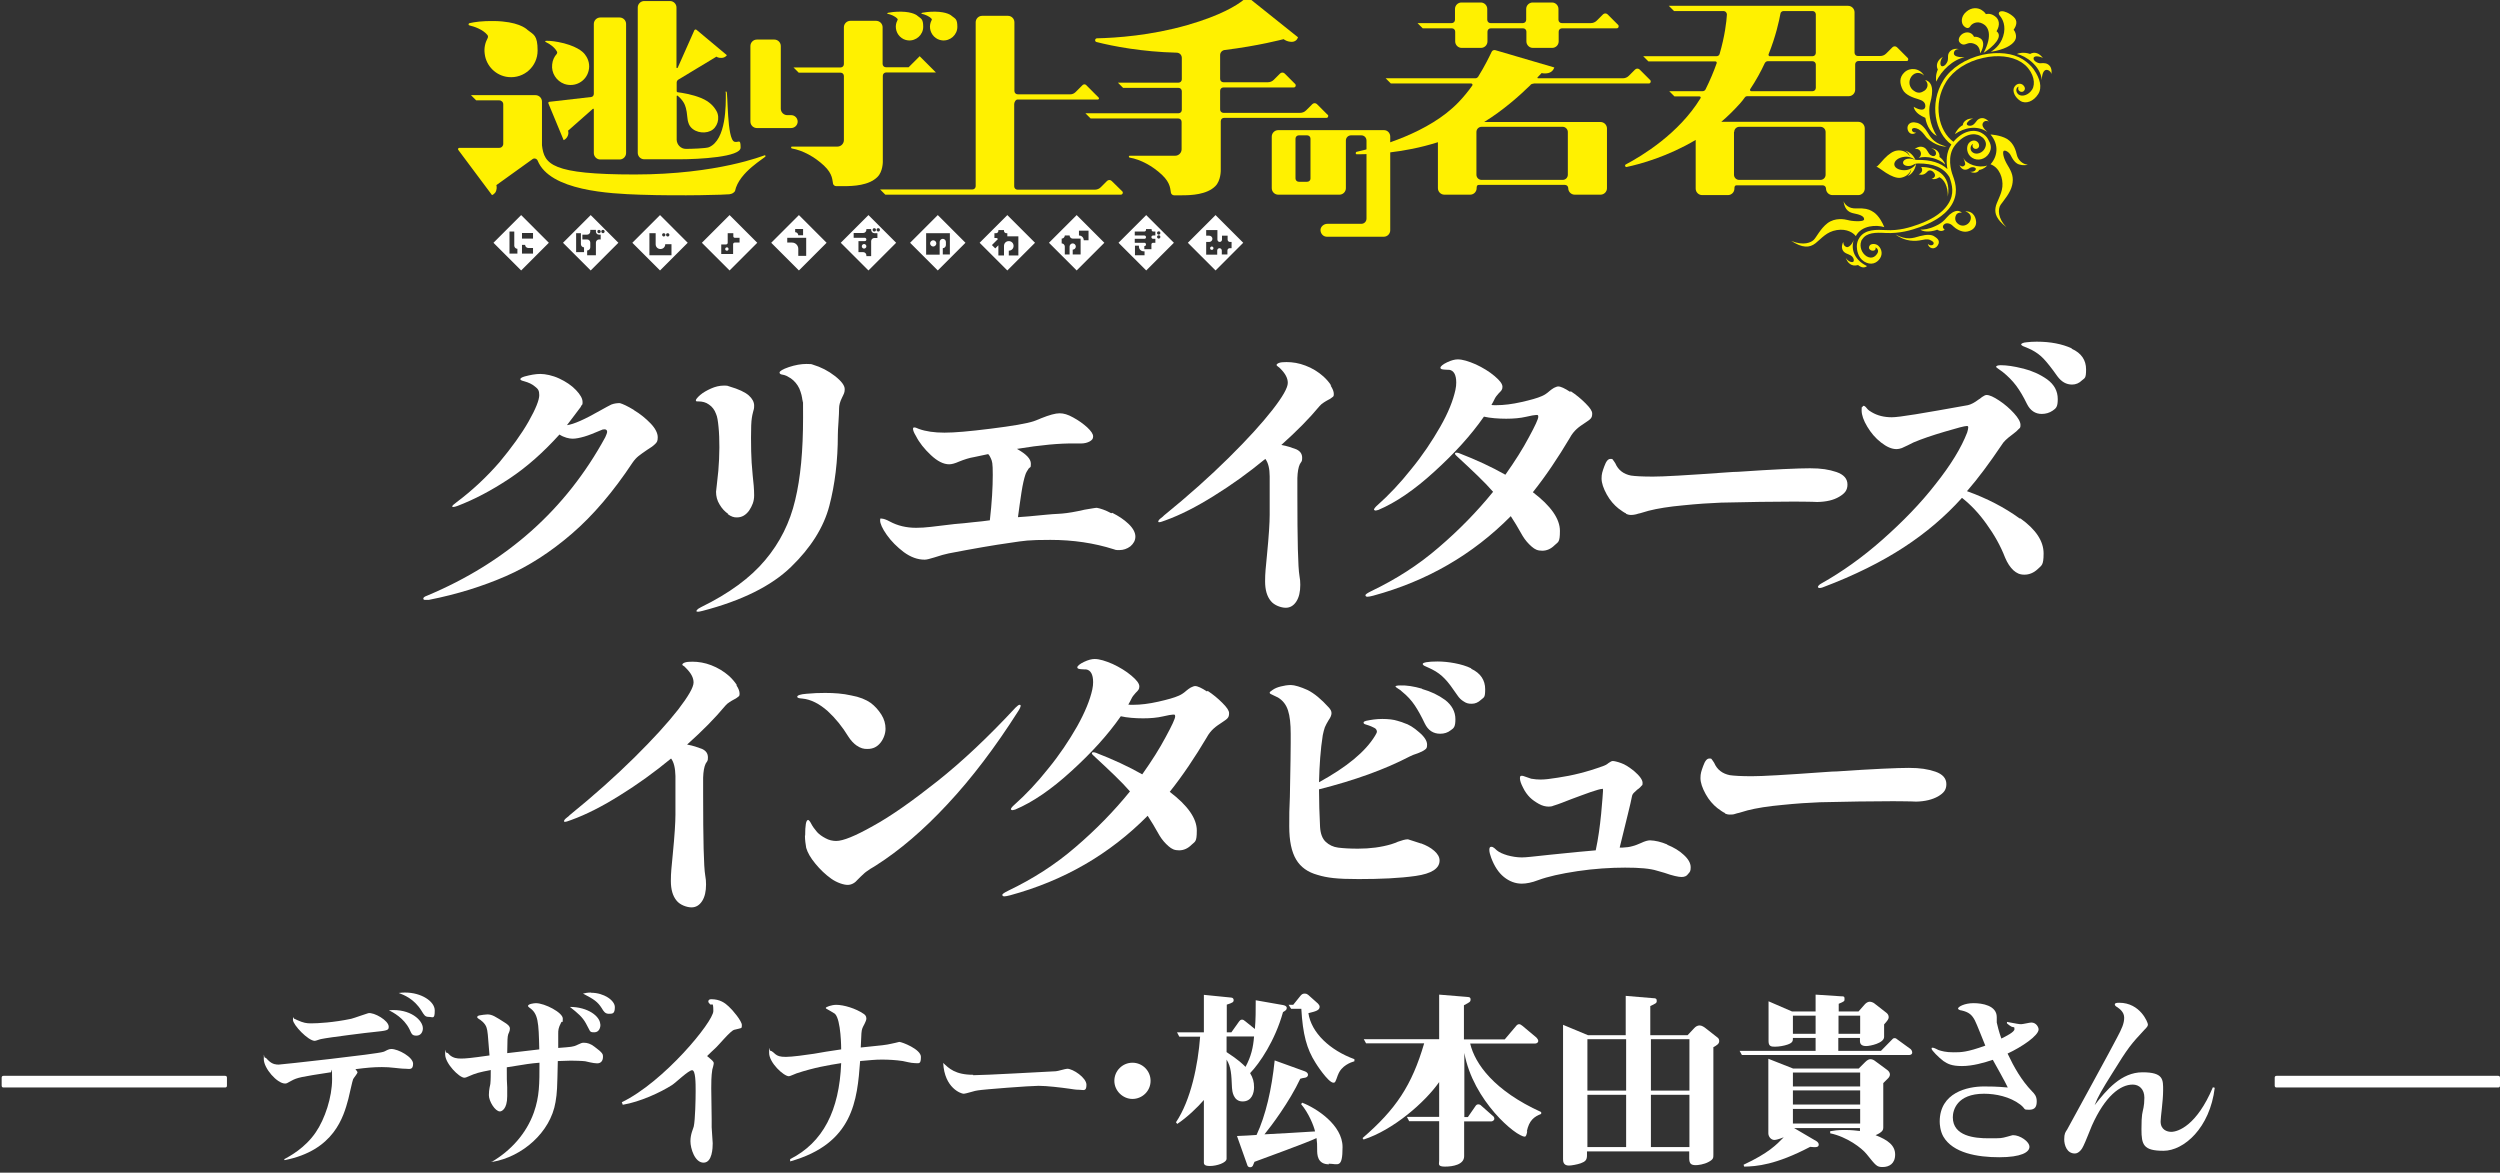 <?xml version="1.0" encoding="UTF-8"?>
<svg id="_レイヤー_1" data-name="レイヤー_1" xmlns="http://www.w3.org/2000/svg" version="1.1" viewBox="0 0 1200.7 563.2">
  <rect x="0" y="0" width="1200.7" height="563.2" fill="#333333" stroke="none"/>
  <!-- Generator: Adobe Illustrator 29.2.1, SVG Export Plug-In . SVG Version: 2.1.0 Build 116)  -->
  <defs>
    <style>
      .st0 {
        fill: #fff;
      }

      .st1 {
        fill: #fff100;
      }
    </style>
  </defs>
  <g id="_レイヤー_11" data-name="_レイヤー_1">
    <g>
      <path class="st0" d="M416.1,118.3c0,.6-.5,1.1-1.1,1.1s-1.1-.5-1.1-1.1.5-1.1,1.1-1.1,1.1.5,1.1,1.1ZM417.1,103.3l13.3,13.3-13.3,13.3-13.3-13.3,13.3-13.3ZM421,110.4c0,.4.3.8.8.8s.8-.3.8-.8-.3-.8-.8-.8-.8.3-.8.8ZM419.1,110.4c0,.4.3.8.8.8s.8-.3.8-.8-.3-.8-.8-.8-.8.3-.8.8ZM418.4,110.4v-.4h-2.3v.4c0,.8-.7,1.5-1.5,1.5h-4.6v2.3h5.3c.4,0,.8.3.8.8s-.3.8-.8.8h-3v5.3h2.3c.8,0,1.5.7,1.5,1.5v.4h2.3v-7.2c0-.8.7-1.5,1.5-1.5h1.5v-2.3h-1.5c-.8,0-1.5-.8-1.5-1.6h0ZM448.2,118.4c.8,0,1.5-.7,1.5-1.5s-.7-1.5-1.5-1.5-1.5.7-1.5,1.5.7,1.5,1.5,1.5ZM450.4,103.3l13.3,13.3-13.3,13.3-13.3-13.3,13.3-13.3ZM456.2,112h-11.4v10.3h6.5v-6.1c0-.8.7-1.5,1.5-1.5s1.5.7,1.5,1.5v1.5c0,.8-.7,1.5-1.5,1.5v3h3.4v-10.2h0ZM349.1,118.8c-.4,0-.8.3-.8.8s.3.8.8.8.8-.3.8-.8-.3-.8-.8-.8ZM383.7,103.3l13.3,13.3-13.3,13.3-13.3-13.3,13.3-13.3ZM387.2,114.2h-9.1v2.3h2.3c1.7,0,3,1.4,3,3v3.4h3.8v-8.7h0ZM385.7,110h-3.8v1.5c.8,0,1.5.7,1.5,1.5h2.3v-3ZM317,103.3l13.3,13.3-13.3,13.3-13.3-13.3,13.3-13.3ZM319.9,112.8c0,.4.3.8.8.8s.8-.4.8-.8-.3-.8-.8-.8-.8.3-.8.8ZM318,112.8c0,.4.4.8.8.8s.8-.4.8-.8-.3-.8-.8-.8-.8.3-.8.8ZM317.2,119.6c-1.3,0-2.3-1-2.3-2.3v-5.3h-3v10.6h10.6v-5.3h-3c0,1.3-1,2.3-2.3,2.3h0ZM483.8,103.3l13.3,13.3-13.3,13.3-13.3-13.3,13.3-13.3ZM489.1,113.5h-5.3v-1.5h-.5c-.6,0-1.1-.5-1.1-1.1v-.4h-2.7v.4c0,.6-.5,1.1-1.1,1.1h-.8v2.3h.8c.4,0,.7.2.9.5l-2.9,2.9,1.6,1.6,1.5-1.5v4.9h2.7v-4.6c0-1.3,1-2.3,2.3-2.3s2.3,1,2.3,2.3-1,2.3-2.3,2.3v2.3h4.6v-9.2h0ZM283.7,103.3l13.3,13.3-13.3,13.3-13.3-13.3,13.3-13.3ZM280.5,118.8c-.8,0-1.5-.7-1.5-1.5v-5.3h-2.3v9.1h3.8s0-2.3,0-2.3ZM288.8,111.2c0,.4.4.8.8.8s.8-.4.8-.8-.3-.8-.8-.8-.8.3-.8.8ZM286.9,111.2c0,.4.3.8.8.8s.8-.4.8-.8-.3-.8-.8-.8-.8.3-.8.8ZM286.2,111.2v-.8h-2.7v.8c0,.8-.7,1.5-1.5,1.5h-2.3v2.3h2.3c.8,0,1.5.7,1.5,1.5v2.3c0,.8-.7,1.5-1.5,1.5v2.3h4.2v-6.1c0-.8.7-1.5,1.5-1.5h.8v-2.3h-.8c-.9,0-1.5-.7-1.5-1.5ZM350.4,103.3l13.3,13.3-13.3,13.3-13.3-13.3,13.3-13.3ZM352.2,113.5v-1.5h-2.7v4.6c0,.4-.3.8-.8.8h-2.3v4.6h5.7v-4.7c0-.4.3-.8.8-.8h2.3v-2.3h-2.3c-.4,0-.7-.3-.7-.7h0ZM597.1,116.6l-13.3,13.3-13.3-13.3,13.3-13.3s13.3,13.3,13.3,13.3ZM591.5,119.2v-3h-.8c-.6,0-1.1-.5-1.1-1.1v-1.9h-2.7v1.9c0,.6-.5,1.1-1.1,1.1s-1.1-.5-1.1-1.1v-4.6h-5.4v2.7h1.5c.8,0,1.5.7,1.5,1.5s-.7,1.5-1.5,1.5h-1.5v6.1h5.3v-2c0-.6.5-1.1,1.1-1.1s1.1.5,1.1,1.1v1.9h2.7v-1.9c0-.6.5-1.1,1.1-1.1h.9ZM517.1,103.3l13.3,13.3-13.3,13.3-13.3-13.3,13.3-13.3ZM519,114.6h-3.8c-.8,0-1.5-.7-1.5-1.5h-2.3c0,.8-.7,1.5-1.5,1.5v2.3c.8,0,1.5.7,1.5,1.5v3.8h2.3v-3.8c0-.8.7-1.5,1.5-1.5s1.5.7,1.5,1.5-.7,1.5-1.5,1.5v2.3h3.8v-7.6h0ZM518.2,113.1c1.3,0,2.3,1,2.3,2.3h2.3v-4.6h-4.6v2.3h0ZM550.5,103.3l13.3,13.3-13.3,13.3-13.3-13.3,13.3-13.3ZM549.6,120.7h-.3c-1.3,0-2.3-1-2.3-2.3v-.4h-1.9v4.6h4.6v-1.9h0ZM555.7,111.9c0,.4.4.8.8.8s.8-.3.8-.8-.3-.8-.8-.8-.8.4-.8.8ZM555.7,113.8c0,.4.4.8.8.8s.8-.3.8-.8-.3-.8-.8-.8-.8.4-.8.8ZM553.1,110.4v-.4h-2.7v.4c0,.4-.3.8-.8.8h-4.6v1.9h4.6c.4,0,.8.3.8.8s-.3.8-.8.8h-4.6v1.9h4.6c.4,0,.8.3.8.8s-.3.8-.8.8v1.5h3.4v-2.3c0-.4.3-.8.8-.8h1.1v-1.9h-1.1c-.4,0-.8-.3-.8-.8s.3-.8.8-.8h1.1v-1.9h-1.1c-.4,0-.7-.4-.7-.8ZM582,118.4c-.4,0-.8.3-.8.8s.3.8.8.8.8-.3.8-.8-.4-.8-.8-.8ZM250.3,103.3l13.3,13.3-13.3,13.3-13.3-13.3,13.3-13.3ZM248.5,119.5c-.8,0-1.5-.7-1.5-1.5v-6.8h-2.3v10.6h3.8s0-2.3,0-2.3ZM250.7,114.6h5.3v-2.7h-5.3v2.7ZM250.7,121.8h5.3v-2.7h-2.3c-.8,0-1.5-.7-1.5-1.5h-1.5v4.2h0Z"/>
      <path class="st1" d="M309.4,76.5h16.9c9.6,0,29.4-1.1,29.4-5.6s-.9-2.3-2.9-2.8c-3.8-1-3.1-24.1-3.9-24.1s-.3,0-.3.9c0,5.3.3,22.2-8.1,25.8-1.5.6-8.8.8-10.6.8h-.5c-2.4,0-4.3-2-4.4-4.3v-21c0-.3.3-.4.5-.2,1,.8,2.2,2.1,3,3.5.6,1.1,1.3,3,1.6,6.7.1,1.1.2,2,.8,3.5,1.7,3.7,6.9,4.8,10.3,3.2,3.4-1.5,4.8-6.3,2.9-9.6-1.3-2.3-3.3-4.5-7.3-6.2-4.4-1.8-9.1-2.5-11.3-2.8-.3,0-.5-.3-.5-.6v-4.1c0-.5.3-1,.7-1.3l18.4-11.1s.8.7,2.4.6c1.8,0,2.6-1.3,2.6-1.3l-14.6-12.2c-.3-.3-.8-.1-1,.2l-8,18c-.1.3-.6.2-.6,0V3.6c0-1.7-1.4-3.1-3.1-3.1h-12.4c-1.7,0-3.1,1.4-3.1,3.1v69.8c0,1.7,1.4,3.1,3.1,3.1"/>
      <path class="st1" d="M225.5,12.2c2.4.6,6.3,1.9,8.5,4.5.4.4.5,1.1.2,1.6-1.2,2.2-1.8,4.8-1.4,7.6.7,5.8,5.4,10.5,11.3,11.1,7.7.8,14.1-5.2,14.1-12.7s-1.9-7.6-4.8-9.9c-.9-.9-4.9-4.1-16-4.3-5.9-.1-9.6.5-11.8,1-.7.1-.8,1-.1,1.1"/>
      <path class="st1" d="M267.5,24.8c.2.4.1.8-.1,1.1-1.2,1.3-2,3-2.2,5-.5,4.1,2,8,5.8,9.4,5.1,1.8,10.5-1.2,11.7-6.3.7-2.7,0-5.5-1.6-7.6-.5-.8-2.7-3.6-10.2-5.6-4-1-6.6-1.2-8.2-1.2s-.6.6-.2.8c1.5.7,3.9,2.3,5,4.4"/>
      <path class="st1" d="M263.4,49.7l7.3,17.6s1.3-.4,2-2.1c.6-1.5.1-2.4.1-2.4l11.9-10.5c.2-.2.5,0,.5.2v21c0,1.7,1.4,3.1,3.1,3.1h9.3c1.7,0,3.1-1.4,3.1-3.1V11.5c0-1.7-1.4-3.1-3.1-3.1h-9.3c-1.7,0-3.1,1.4-3.1,3.1v33.6c0,.8-.6,1.5-1.4,1.5l-20,2.3c-.3,0-.6.4-.4.8"/>
      <path class="st1" d="M367.2,74.6c-.3,0-22.4,9.2-62.4,9.2s-43.4-4.9-44.5-14v-21c0-1.7-1.4-3.1-3.1-3.1h-31l2.5,2.5h11.1c1,0,1.9.8,1.9,1.9v19c0,1-.8,1.9-1.9,1.9h-19.2c-.5,0-.8.6-.5,1l16.2,21.7s1.5-.5,2-2.1c.5-1.5.1-2.7.1-2.7l17.4-12.5c.8-.6,2-.2,2.4.7,5.9,14.6,34.8,15.9,49,16.4,20.8.7,42,0,43.1-.2,1.4-.2,2.1-.7,2.7-1.5,1.9-9.3,14.7-16,14.7-16.8-.1-.4-.3-.5-.5-.4"/>
      <path class="st1" d="M426.6,6.7c1.3.3,3.2,1,4.4,2.3.2.2.2.5,0,.8-.6,1.1-.9,2.5-.7,3.9.4,3,2.8,5.4,5.8,5.7,3.9.4,7.3-2.7,7.3-6.5s-1-3.9-2.5-5.1c-.5-.5-2.5-2.1-8.2-2.2-3,0-5,.3-6,.5s-.5.5-.2.6"/>
      <path class="st1" d="M443,6.7c1.2.3,3.2,1,4.4,2.3.2.2.2.5,0,.8-.6,1.1-.9,2.5-.7,3.9.4,3,2.8,5.4,5.8,5.7,3.9.4,7.3-2.7,7.3-6.5s-1-3.9-2.5-5.1c-.5-.5-2.5-2.1-8.2-2.2-3,0-5,.3-6,.5s-.5.5-.2.6"/>
      <path class="st1" d="M383.1,58.4c0-1.7-1.4-3.1-3.1-3.1h-1.9c-1.7,0-3.1-1.4-3.1-3.1v-30.1c0-1.7-1.4-3.1-3.1-3.1h-8.4c-1.7,0-3.1,1.4-3.1,3.1v36.3c0,1.7,1.4,3.1,3.1,3.1h16.4c1.8,0,3.2-1.4,3.2-3.1"/>
      <path class="st1" d="M424,77.5h0v-41.1c0-.9.7-1.6,1.6-1.6h23.9l-7.8-7.8-5.3,5.3h-10.9c-.9,0-1.6-.7-1.6-1.6V13.1c0-1.7-1.4-3.1-3.1-3.1h-12.4c-1.7,0-3.1,1.4-3.1,3.1v17.7c0,.9-.7,1.6-1.6,1.6h-22.6l2.5,2.5h20.1c.9,0,1.6.7,1.6,1.6v30.8c0,1.7-1.4,3.1-3.1,3.1h-21.8c-.6,0-.6.8-.1.9,5.2.9,10.9,4,15.4,8.2s4,7.4,4.4,8.8c.2.6.8,1.1,1.5,1.1h3.7c4.5,0,12-.3,16.1-4.4,2.7-2.6,2.6-7.5,2.6-7.5"/>
      <path class="st1" d="M533.9,86.9c-.6-.6-1.6-.6-2.2,0l-3,3c-.8.8-1.8,1.2-2.9,1.2h-37.1c-.9,0-1.6-.7-1.6-1.6v-39.5c0-.9.7-2.2,1.6-2.2h38.6c.4,0,.7-.5.4-.9l-6.1-6.1c-.4-.4-1.1-.4-1.6,0l-3.4,3.4c-.7.7-1.6,1.1-2.5,1.1h-25.3c-.9,0-1.6-.7-1.6-1.6V10.7c0-1.7-1.4-3.1-3.1-3.1h-12.4c-1.7,0-3.1,1.4-3.1,3.1v78.7c0,.9-.7,1.6-1.6,1.6h-44.3l2.5,2.5h113.1c.8,0,1.3-1,.7-1.6l-5.1-5h0Z"/>
      <path class="st1" d="M637.6,55.1l-5.1-5.1c-.6-.6-1.6-.6-2.2,0l-3,3c-.8.8-1.8,1.2-2.9,1.2h-36.8c-.9,0-1.6-.7-1.6-1.6v-9c0-.9.7-1.6,1.6-1.6h33.8c.8,0,1.2-1,.7-1.6l-5.1-5.1c-.6-.6-1.6-.6-2.2,0l-3,3c-.8.8-1.8,1.2-2.9,1.2h-21.3c-.9,0-1.6-.7-1.6-1.6v-11.4c0-1.3.9-2.3,2.2-2.5,15.9-1.9,28.3-5.2,28.3-5.2,0,0,1.5,1.3,4,1.3,2.4-.1,2.9-2.2,2.9-2.2L601,0c-1.1-.9-2.7-.9-3.8,0-3.1,2.5-10.8,7.4-26.8,12-17.7,5.1-34.5,6.2-43.5,6.4-1.1,0-1.3,1.6-.2,1.8,7.8,2,21.8,4.7,38.4,5.1,1.4,0,2.5,1.1,2.5,2.5v10.3c0,.9-.7,1.6-1.6,1.6h-29.1l2.5,2.5h26.6c.9,0,1.6.7,1.6,1.6v9c0,.9-.7,1.6-1.6,1.6h-44.7l2.5,2.5h42.1c.9,0,1.6.7,1.6,1.6v13.2c0,1.7-1.4,3.1-3.1,3.1h-21.8c-.6,0-.6.8,0,.9,5.2.9,10.9,4,15.4,8.2s4,7.4,4.4,8.8c.2.6.8,1.1,1.5,1.1h3.7c4.5,0,12-.3,16.1-4.4,2.7-2.7,2.6-7.6,2.6-7.6h0v-23.6c0-.9.7-1.6,1.6-1.6h49.3c.6,0,1-1,.5-1.5"/>
      <path class="st1" d="M627.8,87.3h-4c-.9,0-1.6-.7-1.6-1.6v-19.1c0-.9.7-1.6,1.6-1.6h4c.9,0,1.6.7,1.6,1.6v19.2c0,.8-.7,1.5-1.6,1.5M664.7,62.5h-50.8c-1.7,0-3.1,1.4-3.1,3.1v24.8c0,1.7,1.4,3.1,3.1,3.1h29.4c1.7,0,3.1-1.4,3.1-3.1v-22.9c0-1.4,1.1-2.5,2.5-2.5h4.9c1.4,0,2.5,1.1,2.5,2.5v37.5c0,1.4-1.1,2.5-2.5,2.5h-16.3c-1.7,0-3.2,1.3-3.3,2.9,0,1.8,1.3,3.3,3.1,3.3h27.3c1.7,0,3.1-1.4,3.1-3.1v-45c0-1.7-1.3-3.1-3-3.1"/>
      <path class="st1" d="M697.3,13.6c.9,0,1.6.7,1.6,1.6v4.7c0,1.7,1.4,3.1,3.1,3.1h9.3c1.7,0,3.1-1.4,3.1-3.1v-4.7c0-.9.7-1.6,1.6-1.6h15.5c.9,0,1.6.7,1.6,1.6v4.7c0,1.7,1.4,3.1,3.1,3.1h9.3c1.7,0,3.1-1.4,3.1-3.1v-4.7c0-.9.7-1.6,1.6-1.6h26.3c.8,0,1.2-1,.7-1.6l-5.1-5.1c-.6-.6-1.6-.6-2.2,0l-3,3c-.8.8-1.8,1.2-2.9,1.2h-13.9c-.9,0-1.6-.7-1.6-1.6v-5.2c0-1.7-1.4-3.1-3.1-3.1h-9.3c-1.7,0-3.1,1.4-3.1,3.1v5.2c0,.9-.7,1.6-1.6,1.6h-15.5c-.9,0-1.6-.7-1.6-1.6v-5.2c0-1.7-1.4-3.1-3.1-3.1h-9.3c-1.7,0-3.1,1.4-3.1,3.1v5.2c0,.9-.7,1.6-1.6,1.6h-16.4l2.5,2.5h14Z"/>
      <path class="st1" d="M753,63.4v20.5c0,1.4-1.1,2.5-2.5,2.5h-38.9c-1.4,0-2.5-1.1-2.5-2.5v-20.5c0-1.4,1.1-2.5,2.5-2.5h38.9c1.4,0,2.5,1.2,2.5,2.5M736.6,40.1h55.3c.8,0,1.2-1,.7-1.6l-5.1-5.1c-.6-.6-1.6-.6-2.2,0l-3,3c-.8.8-1.8,1.2-2.9,1.2h-40.7c-.3,0-.4-.3-.2-.5,1.2-1.3,1.9-2,1.9-2,0,0,1.6.4,3.2,0,2.4-.6,2.9-2.7,2.9-2.7l-28.3-8.3c-.7-.2-1.5.1-1.8.8-1,2.1-3.2,6.7-6.5,12-.3.4-.8.7-1.3.7h-43.1l2.5,2.5h38.6c.5,0,.8.6.5,1-1.9,2.7-4.2,5.5-6.6,8-14.2,14.8-38.5,21.5-48.9,23.8-.7.2-.6,1.2,0,1.2,7.5,0,22.3-.5,39-5.8v22.1c0,1.7,1.4,3.1,3.1,3.1h12.4c1.7,0,3.1-1.4,3.1-3.1s.7-1.6,1.6-1.6h40.8c.9,0,1.6.7,1.6,1.6,0,1.7,1.4,3.1,3.1,3.1h12.4c1.7,0,3.1-1.4,3.1-3.1v-28.7c0-1.7-1.4-3.1-3.1-3.1h-55.9c9-5.5,17.1-12.7,22.2-17.7.2-.4.8-.7,1.5-.7"/>
      <path class="st1" d="M872.1,25.4c0,.9-.7,1.6-1.6,1.6h-20.5c-.4,0-.7-.4-.6-.9,3.5-8.7,5.1-16.2,5.7-19.5,0-.7.8-1.3,1.5-1.3h13.9c.9,0,1.6.7,1.6,1.6v18.5h0ZM872.1,42.2c0,.9-.7,1.6-1.6,1.6h-29.4c-.5,0-.8-.6-.5-1,2.8-4.2,5.1-8.4,7-12.5.3-.5.8-.9,1.4-.9h21.5c.9,0,1.6.7,1.6,1.6v11.2h0ZM832.9,63.4c0-1.4,1.1-2.5,2.5-2.5h38.9c1.4,0,2.5,1.1,2.5,2.5v20.5c0,1.4-1.1,2.5-2.5,2.5h-39c-1.4,0-2.5-1.1-2.5-2.5v-20.5h0ZM916.2,27.8l-5.1-5.1c-.6-.6-1.6-.6-2.2,0l-3,3c-.8.8-1.8,1.2-2.9,1.2h-10.7c-.9,0-1.6-.7-1.6-1.6V5.9c0-1.7-1.4-3.1-3.1-3.1h-86.1l2.5,2.5h23.8c.9,0,1.6.8,1.6,1.7-.2,3.4-1,10.3-3.5,18.9-.2.7-.8,1.1-1.5,1.1h-35.2l2.5,2.5h32.2c.4,0,.7.4.6.8-1.4,4-3.2,8.3-5.4,12.7-.3.5-.8.8-1.4.8h-16l2.5,2.5h12c.5,0,.8.5.5.9-10.4,17-28,27.6-35.9,31.8-.6.3-.3,1.3.4,1.2,6.7-1.4,19.9-5.1,33.2-13v23.4c0,1.7,1.4,3.1,3.1,3.1h12.4c1.7,0,3.1-1.4,3.1-3.1s.7-1.6,1.6-1.6h40.8c.9,0,1.6.7,1.6,1.6,0,1.7,1.4,3.1,3.1,3.1h12.4c1.7,0,3.1-1.4,3.1-3.1v-29c0-1.7-1.4-3.1-3.1-3.1h-65.8c3.1-2.6,6.1-5.6,9-8.8.8-.9,1.6-1.9,2.3-2.9.3-.4.7-.6,1.2-.6h48.7c1.7,0,3.1-1.4,3.1-3.1v-12.2c0-.9.7-1.6,1.6-1.6h23.3c.5,0,.9-.9.3-1.5"/>
      <path class="st1" d="M970.1,43.9c.7.4,1.6.3,2.1-.4.5-.8.5-1.5-.4-2.5s-3-1.3-4.3.7.3,5.2,2.9,6.8,6.3.2,8.5-3.3c2.1-3.3.7-7.7-1.9-11.5l-.4-.6c-1.2-1.6-2.8-3.1-5.1-4.6-4.7-3-11.9-3.8-19.3-2.2-8.2,1.9-15.1,6.3-18.8,12.2-7.1,11.4-3.9,25.4,3.8,30.9-2.6,3.8-2.5,8.4-1.9,11.8-3.2-3-8-4.5-14.4-4.4-.5,0-1.1,0-1.6-.2-.7-.3-1.7-.5-2.5-.4-1.6,0-2.9,1-2.8,2,0,1,1.5,1.7,3.1,1.5.7,0,1.5-.4,2.1-.7.6-.4,1.4-.5,2.1-.5,7.4,0,12.2,2,15,6.6,1.3,3.7,2.5,8-.6,12.8-3.3,5.3-9.8,8.2-14.4,9.9-3.9,1.4-9.2,3.1-15.6,2.7-4.4-.2-9.8-.5-12.6,3.6-.9,1.3-1.3,2.8-1.3,4.3h0c0,1.6.5,5.3,3.5,7.2,3.2,2,6.1.9,7.7-1.6,1.6-2.6.2-5.3-1.3-6.3-1.5-.9-3.3-.5-3.7.2-.5.7-.6,1.6.4,2.2.9.6,2.8.4,2.4-1.3,1.6,1,1.3,2.2.8,3s-2.2,3-5.1,1.3c-2.4-1.5-3.5-4.7-2.6-7.2,0-.3.3-.7.6-1.1,2.1-3.1,6.2-3.2,11.2-2.9,6.7.3,12.2-1.3,16.3-2.8,4.8-1.8,11.6-4.8,15.2-10.5,3.3-5.3,2.3-10,.7-14.3-.8-2.1-3-9.4,1.1-14.6,4.3-5.4,9.2-6.1,12.1-4.4.5.3.9.6,1.3.9,1.6,1.7,1.8,3.4.8,5.2-1,1.9-3.7,3.1-5.6,1.9s-1.2-3.7,0-4.2c-.5.8-.2,1.8.5,2.2.7.4,1.6.3,2.2-.5.5-.8.2-2.2-.9-2.9-1-.7-2.8-.6-4,1.1-1.1,1.7-.9,5.1,1.8,6.8,2.7,1.7,6.3.7,8-2s.9-4.8-.4-7h0c-.6-1.1-1.6-2.1-3-2.9-3.4-2-8.9-1.4-13.6,4.2-7.1-5.1-10.1-18.1-3.5-28.8,3.5-5.6,10-9.8,17.8-11.5,6.9-1.6,13.6-.8,18,1.9h0c.8.5,1.6,1.1,2.2,1.6,4.2,3.9,5,9,3.3,11.7s-4.8,3.6-6.5,2.4c-1.7-1.3-1.2-3.5,0-3.8-.4.9-.2,1.8.5,2.2"/>
      <path class="st1" d="M890.3,115.3c-1.5,4.8.6,9.7,6.4,12.5-1.9,1.6-4-.3-4.3-.5-3.2.9-5-1-5.9-3.4,1.3,2,3.3,2.3,3.7,1.7.4-.7,0-2.1-1.3-2.9s-2.9-.9-3.8-2.4c-.8-1.4-.4-3.1.2-4.1,0,1.8,1.1,2.4,1.8,2.5.8,0,2.2-.9,3.2-3.4"/>
      <path class="st1" d="M891.3,113.4c2.8-5.3,10-5.5,13.7-4.3-2.3-5.5-4.8-7.1-6.1-7.8-1.4-.8-3.4-1.4-7.3-1.2-3.9.2-5.7-2.1-6.2-3.5.6,4.6,3.1,5.5,5,5.9,2,.4,5,1.1,4.9,2.8,0,1.5-6.3.9-7.8.4-1.5-.4-6.1-1.3-9.8,1.5-3.4,2.6-5.4,6.9-6.6,8-1.2,1.2-4.8,3-10.8.5,5.4,3.5,8.8,3.4,11.7,1.1s5.2-5.5,10.2-6.3,8.1,1.5,9.1,2.9"/>
      <path class="st1" d="M910.4,112.6c4.7,3.6,9.7,3.3,12.5,2.7,2.8-.6,3.6-.4,4.9.4,1.3.8.9,1.4.7,1.7-.2.3-1.4.9-2.6-.3.4,2.3,3.3,3.1,4.8.7s-.7-3.6-1.9-4.4c-1.2-.7-3.2-.9-6.7,0-3.4,1-6.4,2.1-11.7-.8"/>
      <path class="st1" d="M922.3,110.3c2,1.5,6.3.8,8.1,0,1.7,1.1,3,.5,3.6,0-1.5-1.1-.8-2.4.3-2.9,1.1-.4,2.6,0,3.7,1.2,1.1,1.1,4.1,3.2,6.9,2.6s4.1-2.3,4.2-4.2c0-1.9-.9-5.7-5.2-5.5,3.2,1.1,3,3.5,2.1,5s-3.2,2.6-5.2,1.3c-2.5-1.6-1.7-3.9-1.3-4.6s1.3-1.3,2.8-1c-2-1.9-4.3-.5-6,.9-1.7,1.5-2.6,3.6-6.6,5.4-3.4,1.6-5.6,1.8-7.4,1.8"/>
      <path class="st1" d="M935.5,94.4c1.9-10.9-6.4-14.2-12.8-14.2,1.3,2-.4,3.3-1.2,3.5,2.4.8,3.6-.7,4.3-1.4.7-.7,1.9-.7,3,.6s.5,2.5-1.1,3c1.8.5,3.4-.5,3.7-.8,2.3,1,4.2,4.4,4.1,9.3"/>
      <path class="st1" d="M934.2,79c-.4-1.8-2.1-3.2-2.7-3.6.3-2.4-1.7-4-4-4.2,2.4.7,2.5,2.4,2.2,3.1-.4.7-1.2,1-2.5.2-1.2-.8-1.5-2.8-3-3.6-1.5-.8-3.1-.5-4.6.7,2.8-.7,4.1,2.8,1.9,4.2,4-1.1,9.6.3,12.7,3.2"/>
      <path class="st1" d="M943,75.9c1.4,3,7.3,5,11.4,3.6-1.5,1.7-3.4,2.1-3.8,2.1-1,1.9-3.3,1.4-4.4.9,2.2.2,3-1,2.7-1.6s-2-1-3.2,0c-1,.7-3.3,1.4-4.6-1.6,1.5,1.3,2.4.3,2.7-.2.2-.5-.5-2.6-.8-3.1"/>
      <path class="st1" d="M938.9,64.4c4.4-3,10.5-4.5,15.6-1-2.1-1.9-2.8-3.3-2.1-4.4.7-1.1,1.9-1.1,2.8-.6-2.4-2.7-4.8-1.6-5.7-.5s-1.6,2.4-3.3,2.5c-1.7,0-1.9-1-1.2-1.7.6-.7,1.3-1.5,2.7-1.7-2.8-.4-5,1.5-5,3.1-2.1,1.1-3.5,3.5-3.8,4.3"/>
      <path class="st1" d="M956,64.6c4.3,5,3.3,10.7,0,14.3,4.4,1.6,6.1,6.8,5.7,10.8s-2.9,7.3-3.3,10.1c-.4,2.8.4,5.5,5.2,9.3-4-4.1-4.2-8.7-2.7-10.8,1.5-2.1,4.7-5.7,5.5-9.4.8-3.6,0-6-2.1-9.4s-2.6-6.3-2-7c.7-.6,2.7.6,3.4,2.1.8,1.6,1.8,3.2,3,3.9,1.2.8,3.6,1.1,5.2.6-2.7-.2-4.7-2.5-5.2-4.5s-1.3-5.7-4.8-7.9c-3.3-1.9-7.9-2.1-7.9-2.1"/>
      <path class="st1" d="M934.9,70.4c-5.6-1.5-7.3-3.8-8.8-6.3s-3.2-4.5-5.3-5.1c-1.9-.5-3.6-.3-4.4,1.2-.7,1.5,0,3.3,1.2,3.9,1.2.5,2,0,2.7-.4-1.9,0-2.3-1.2-1.9-1.8.4-.6,1.6-.6,3.1.2,1.4.8,2.7,2.5,3.5,3.6.7,1,5.1,4.8,9.9,4.7"/>
      <path class="st1" d="M930.3,65.4c-3.8-5.7-4.1-12.4-3.4-15.3.7-2.8,2.9-10.4-2.3-11.7,2.1,2,1,4.3-.4,5.2-1.5,1-3.1,1.4-5,0-1.9-1.2-3-4.1-1.3-6.7,1.8-2.6,4.6-2.2,6.2-.6-2.1-3.6-6.7-4.1-9.4-1.6s-2.3,5.5-.9,8.3c1.4,2.8,5.4,4,7.4,4.6,2.1.6,3.6,1.5,3.5,3.5-.2,2.1-2.5,2-5.6.2.5,2.7,3.3,4.3,5.6,5.3.6,4,3,7.6,5.6,8.7"/>
      <path class="st1" d="M930,39.2c2.2-5.2,8.1-10.7,13.6-11.7-3.4,0-5.1-.5-5.2-1.8,0-1.4,1.1-2.2,2.6-2.1-3.5-.8-5.3,1.4-5.4,3.2,0,1.8,0,2.6-.8,3.7-.7,1.1-1.7,1.6-2.4,1.2-.7-.5-.7-2.6.7-4.4-2.8,1.6-3.4,4.2-2.4,6.1-1.1,2.4-1,5-.7,5.8"/>
      <path class="st1" d="M951.1,25.5c2-3.3,1.7-6.1,0-7.1-1.3-.8-2.4-.8-3-.7-.8-1.8-2.8-2.7-4.9-1.8-2.1.9-3.1,3.3-2,4.5s2.1,1.2,3.5.6,3.1-.4,4.7.7c1.4,1.2,1.6,2.9,1.6,3.8"/>
      <path class="st1" d="M952.7,25.4c4.9-3.2,9.5-7.9,6.2-10.4,1.8-2.9,1.4-5.8-.9-7.3-2.2-1.6-4.2-.9-4.2-.9,0,0-.6-1.1-2.1-2-1.5-1-4.6-1.6-7.4.9-2.8,2.4-2.4,5.7-1,6.9,1.4,1.3,2.4,1,3,0,.6-1.1,3.1-2.8,6-1.2,2.6,1.3,4.9,5.4.4,14"/>
      <path class="st1" d="M956.1,24.9c6.4-1,10.2-3.1,11.6-5.4,1.4-2.2-.2-4.9-.6-5.2,1.4-2,2.1-4.3,0-6.2-2.1-1.9-4.5-2.8-5.7-2.7-1.3,0-1.8,1-1.1,1.9s3,3.6,2.2,8.4c-.9,4.9-3.9,7.7-6.4,9.2"/>
      <path class="st1" d="M968.8,26c4,.7,11.3,5.7,11.8,12.4.2-3.9,1.4-5.1,2.7-4.8,1.4.3,1.9,1.5,2,2,.2-2.3-.3-3.8-1.7-4.7-1.4-.9-3.1-.5-3.9-.5s-3.3-1.1-3-2.5c.3-1.6,3.9-.5,4.5,0-1.8-2.4-4-3.2-6.2-2-3-1-5.5-.4-6.2,0"/>
      <path class="st1" d="M917.2,75.1c-1.2-2.4-4.1-3.1-6-2.8-1.9.2-4,1.6-6.2,3.9-2,2.1-3.2,3.8-3.9,3.9.8,0,2.2,1.3,4.7,2.9,2.7,1.7,5,2.6,6.9,2.4s4.6-1.6,5.2-4.2c0,1.7-1.4,3.1-1.8,3.4,2.5-1,4-3.9,4.1-5.9-.6,1.1-2.4,2.7-4.7,3-2.9.3-5.5-.8-5.7-2.6-.2-1.8,2-3.5,4.9-3.8,2.3-.3,4.4.8,5.3,1.8-.6-2-2.7-4.4-5.4-4.8.6,0,2.3,1.1,2.6,2.8"/>
    </g>
    <g>
      <path class="st0" d="M304.5,197c3,1.8,5.7,4,8,6.4s3.4,4.7,3.4,6.6-.4,2.4-1.2,3.2c-.9.9-2.1,1.8-3.8,2.8-1.7,1.2-3.1,2.1-4.2,3s-2,1.9-2.9,3.2c-9.2,13.9-18.9,25.3-29.1,34.1s-20.7,15.6-31.7,20.4-23.3,8.7-37,11.4h-1.5c-.7.1-1.2-.1-1.2-.6s.6-1,1.8-1.4c38.2-16,66.7-41.4,85.6-76.1.5-1.2.9-2,.9-2.6s-.3-1.2-1.2-1.2-1,.1-1.7.4c-3.3,1.4-6,2.5-8.1,3.1s-4,1-5.6,1-4.2-.6-6.3-2c-7.6,8.4-15.5,15.5-24.1,21.2s-16.8,10-24.9,13.1c-.9.3-1.5.5-2,.5s-.5-.1-.5-.3c0-.3.7-1,2.1-2,7.6-5.7,14.4-12.1,20.5-19.1,6-7.2,10.7-13.7,14.1-19.7,3.4-6,5.1-10.3,5.1-12.6s-.6-3-2-4.1c-1.4-1.2-3.1-2-5.3-2.6-1.2-.3-1.8-.6-1.8-1s.7-.9,2.1-1.3c2.7-.7,5.1-1.2,7.5-1.2s5.9.7,9.1,2.2,5.9,3.3,8,5.5,3.2,4.1,3.2,5.8-.2,1-.5,1.6-.6,1.2-1.1,1.7c-2.7,3.5-4.6,6.2-5.9,7.8,3.2-.4,8.6-2.8,16.1-7.1,2.2-1.3,4.1-2.2,5.2-2.8,1.3-.5,2.6-.7,4.1-.7,1.4.4,3.6,1.4,6.6,3.2h0l.2.2Z"/>
      <path class="st0" d="M349.7,246.8c-1.6-1.1-3-2.6-4.1-4.5-1.2-1.9-1.7-4-1.7-6.1l.4-3.6c.1-.6.3-2.9.7-6.5.3-3.7.5-7.5.5-11.2s-.1-6.8-.4-9.8-.6-5-1.2-6.3c-.7-2-1.9-3.5-3.4-4.5-1.5-1.1-3.2-1.5-5-1.5s-.6,0-1-.1c-.2,0-.3-.2-.3-.5s.7-1.3,2.1-2.5,3.2-2.2,5.2-3.1c2-.9,4.1-1.4,6.1-1.4s1.8.1,2.7.4c4.5,1.3,7.6,2.8,9.3,4.3,1.7,1.5,2.6,3.2,2.6,4.9s-.2,1.8-.5,3-.5,2.1-.6,2.9c-.3,1.8-.4,4.9-.4,9.5s.1,9,.3,12l.5,6.1c.4,3.5.7,6.7.7,9.6s-.9,5-2.4,7.3c-1.6,2.2-3.5,3.3-5.8,3.3-1.4.1-2.9-.4-4.5-1.6h.2ZM334.5,293.5c0-.3.2-.5.6-.9s1-.6,1.6-1c13.5-6.6,23.7-14.1,30.8-22.6,7.1-8.4,11.9-18.1,14.4-28.8,2.6-10.7,3.8-23.8,3.8-39.7s-.1-4.5-.3-7.9c-.1-1.9-.6-3.8-1.5-6-1-2.1-2.4-3.7-4.1-4.9-.7-.4-1.5-.9-2.1-1.2-.7-.3-1.4-.5-2.1-.6s-1.2-.4-1.2-1,1.5-1.6,4.5-2.6,5.9-1.5,8.4-1.5,2.4.1,3,.3c4,1.2,7.5,3,10.7,5.5s4.7,4.6,4.7,6.3-.4,2.2-1.3,4.1c-1,2-1.4,3.7-1.4,5.1s-.1,3.7-.3,6.7c-.2,2.7-.3,4.7-.3,6.1,0,12.4-1.4,23.8-4.1,34.1s-8.9,20.1-18.4,29.3-23.7,16.2-42.5,21.1c-1.2.3-1.8.4-2.1.4-.6,0-.9-.1-.9-.5h0v.2Z"/>
      <path class="st0" d="M534.2,246.3c3,1.5,5.6,3.2,7.8,5.3s3.3,4.2,3.3,6.1-.9,3.4-2.4,4.7c-1.6,1.2-3.4,1.8-5.3,1.8s-1.8-.1-2.7-.4c-9.4-3-19.6-4.5-30.4-4.5s-12.5.4-19.3,1.4c-7.9,1.1-17.7,2.8-29.6,5.1-1.6.3-4,1-7.1,2-2,.6-3.4,1-4.4,1-3.4,0-6.7-1.2-10-3.6-3.3-2.5-6-5.2-8.2-8.3s-3.2-5.5-3.2-6.9.3-.9.9-.9,2,.4,3.8,1.4c3.7,2,7.9,3,12.6,3s8-.6,18.4-1.8c3.2-.3,6.2-.5,9.1-.9,2.8-.3,5.5-.5,7.9-.9,1-8.7,1.4-15.9,1.4-21.8s-.3-6.5-.9-7.9c-.3-.7-.7-1.5-1.3-2.1l-6.6,1.4c-2.5.4-4.9,1.2-7.4,2.2-2,.9-3.6,1.3-4.7,1.3-2.8,0-5.7-1.5-8.8-4.4-3.1-2.9-5.6-6-7.2-9.2-1-1.6-1.4-2.8-1.4-3.4s.2-.7.7-.7.9.2,2.1.7c3.3,1.2,7.4,1.8,12.3,1.8s11.8-.6,22.2-1.9c10.5-1.3,17.4-2.5,20.7-3.6,1.9-.7,3.1-1.2,3.5-1.4,4-1.6,6.9-2.4,8.9-2.4s4,.6,6.5,2c2.6,1.4,4.8,3,6.7,4.7,1.9,1.8,2.9,3.2,2.9,4.4s-.5,1.7-1.6,2.4c-1.1.6-2.5,1-4.2,1h-3.4c-6.7-.1-15.9.7-27.4,2.6,4.5,2.5,6.7,4.8,6.7,7.1s-.3,1.4-1.1,2.4c-.7,1.1-1.3,2-1.6,3.1-.5,1.5-1.2,4.3-1.8,8.2-.6,4.1-1.2,8-1.7,12l5.3-.4c6.4-.6,11-1.1,13.9-1.2,2.5-.1,5.7-.5,9.6-1.3l3.2-.7c3.2-.5,5.1-.9,5.9-.9,1.7.3,4.1,1.1,6.9,2.6h0l.5-.2Z"/>
      <path class="st0" d="M639,185.1c1.1,1.6,1.6,3,1.6,4.1s-.2,1.2-.6,1.5c-.4.3-1.1.9-2,1.3-.7.3-1.5.9-2.2,1.3s-1.5,1.1-2.1,1.8c-4.7,5.7-10.8,11.9-18.3,18.6,2.8.5,5.1,1.3,7.2,2.1,1.9.9,2.8,2.2,2.8,4.1s-.3,1.6-1.1,3c-.7,1.5-1.1,3.7-1.2,6.7v7.9c0,21.9.3,35,1,39,.3,1.5.4,3,.4,4.4,0,3.3-.6,6-1.9,8-1.3,2-3,3-5.1,3s-5.5-1.1-7.2-3.3c-1.8-2.2-2.7-5.3-2.7-9.4s.3-6.2.9-12.6c.9-9.1,1.3-15.6,1.3-19.3v-18.5c0-3.7-.7-6.6-2.1-8.4-8,6.6-16.2,12.5-24.6,17.7-8.3,5.2-16.1,9.2-23.3,11.8-1.4.5-2.4.9-3,.9s-.5-.1-.5-.4.4-.9,1.2-1.5c.9-.6,1.3-1.1,1.5-1.3,11.7-9.5,22-18.7,31.1-27.7s16-16.6,21-23,7.4-10.7,7.4-13-1.2-4.5-3.6-6.9c-.3-.3-.7-.7-1.2-1-.4-.3-.6-.5-.6-.7,0-.3.4-.7,1.2-1s2-.4,3.6-.4c2.9,0,6,.5,9.1,1.7,3.2,1.2,6,2.9,8.6,5.2,1.5,1.4,2.8,2.8,3.8,4.5h0l-.4-.2Z"/>
      <path class="st0" d="M754.4,187.9c2.6,1.7,4.9,3.6,7.1,5.8s3.2,3.7,3.2,4.9-.2,1.8-.7,2.4-1.4,1.2-2.6,2c-1.5,1-2.9,1.9-4.1,3s-2.4,2.5-3.4,4.4c-5.6,9.4-11.4,18.1-17.7,26,8.7,6.6,13,12.8,13,18.6s-.9,5.2-2.6,6.9-3.7,2.6-5.9,2.6-3.5-.6-5.1-2-3.1-3.1-4.3-5.1c-2.2-4-4.2-7.2-5.7-9.5-18.3,18.5-40.3,31.2-66.1,38.2-1.2.3-2.1.5-2.7.5s-1-.2-1-.7,1-1.1,2.8-2c11.9-5.7,22.7-12.6,32.4-21,9.7-8.3,18.4-17.2,26.1-26.7-1.9-2.2-4.4-4.8-7.4-7.7s-6.3-6-10-9.4c-.5-.4-.9-.9-.9-1.2s.2-.5.7-.5.9.1,1.4.3c8,3.1,15.4,6.5,22.1,10.3,4.6-6.5,8.4-12.5,11.3-18,3-5.5,4.5-8.8,4.5-9.8s-.3-.9-1-.9-2.4.3-5,.9-5.8.9-9.4.9-7.8-.3-10.7-1c-6.2,8.9-14.1,17.6-23.8,26.4-9.6,8.8-18.6,14.9-26.9,18.4l-1.2.3c-.5,0-.9-.2-.9-.5s.6-1.2,1.8-2.2c5.3-4.7,10.8-10.5,16.1-17.2,5.5-6.7,10-13.5,13.9-20.3s6.2-12.7,7.3-17.7c.3-1.3.4-2.6.4-3.6,0-3.7-1.2-5.8-3.4-6.1-.3,0-1.2,0-2.4-.1s-1.8-.3-1.8-.9,1.1-1.6,3.2-2.6,3.8-1.4,5.1-1.4c2.4,0,5.2.9,8.7,2.4,3.4,1.6,6.4,3.4,9,5.6s3.8,3.8,3.8,5.2-.6,1.9-1.8,3.1c-1.1,1.2-1.6,2-1.7,2.2-.7,1.5-1.4,2.7-1.8,3.4.4.1,1.3.1,2.4.1,3.5,0,7.6-.5,12-1.5s7.7-1.9,9.9-2.9c1.2-.5,2.5-1.4,3.6-2.4.6-.5,1.4-1.1,2.1-1.5.9-.4,1.5-.7,2.1-.7,1.2,0,3.1.9,5.7,2.6h0l.3-.3Z"/>
      <path class="st0" d="M781,246.6c-1-.4-2.2-1.3-3.7-2.4-2-1.6-4-3.8-5.6-6.7s-2.5-5.5-2.5-7.7.4-3.3,1.3-5.8,1.8-3.6,3-3.6.9.2,1.2.5.6.9,1.1,1.6c1.4,3.3,4,5.2,7.5,5.9,2,.3,5.6.5,10.6.5s15.7-.6,35.1-2c2.7-.2,4.5-.3,5.7-.3,17.5-1.2,29.1-1.7,34.6-1.7s9.1.6,12.7,1.8c3.5,1.2,5.3,3.2,5.3,6s-1.3,4.3-4,5.9-6.1,2.4-10.5,2.5c-.2,0-1,0-2.5-.1-1.5,0-4.3-.1-8.6-.1-10.3,0-21.9.2-35.1.5-5.3.2-11.4.6-18.2,1.3-6.7.6-12.3,1.5-16.6,2.6l-4.1,1.2c-.4.1-1.1.2-1.9.5-.9.2-1.5.3-2,.3-1,.1-1.9-.1-3-.6h.2Z"/>
      <path class="st0" d="M970.4,249c7.4,5.3,11.1,10.9,11.1,16.8s-1,5.7-2.8,7.5c-1.9,1.8-4.1,2.7-6.4,2.7s-3.7-.7-5.3-2.1c-1.6-1.5-2.9-3.5-4-6.1-2.2-5.7-5.2-11-8.9-16.1-3.6-5.1-7.6-9.3-11.8-12.6-8.1,9-17.4,16.9-28,23.8s-23.5,13.4-38.9,19.2c-.5.2-1.1.3-1.4.3-.5,0-.9-.2-.9-.5s.5-1.1,1.7-1.7c9.8-5.5,19.7-12.5,29.4-21.1s18.3-17.4,25.5-26.7c7.3-9.2,12.3-17.4,15.1-24.7.3-1.1.5-1.8.5-2.4s-.2-.7-.7-.7c-1,0-4.5.9-10.5,2.7-6.1,1.8-11.1,3.5-15.1,5.2l-2.8,1.4c-1,.4-1.8.9-2.8,1.3-.9.3-1.7.5-2.5.5-2.4,0-4.8-1.1-7.5-3.2s-4.8-4.6-6.6-7.6-2.7-5.6-2.7-7.8,0-1.2.3-1.6.4-.6.7-.6.9.4,1.5,1.2c.7.9,1.5,1.4,2.4,1.9,2.7,1.6,5.9,2.4,9.6,2.4s14.8-1.9,36.5-5.8c1.4-.3,3.2-1.2,5.3-2.8.2-.1.7-.4,1.5-1.1.9-.6,1.6-1,2.2-1,1.4,0,3.4.9,6.1,2.7s5,3.8,7.1,6.1c2,2.2,3.1,4.1,3.1,5.6s-.3,1.4-.9,2c-.5.6-1.5,1.5-3,2.6-2.6,1.9-4.3,3.5-5.2,5.1-5.8,8.6-11.2,15.9-16.6,22.1,9.5,3.4,18,7.8,25.3,13.1h.4ZM971.7,177c4.3,1.1,8.1,2.8,11.5,5.2,3.4,2.5,5.1,5.6,5.1,9.5s-.9,4.4-2.4,5.5c-1.6,1.1-3.4,1.6-5.3,1.6-3.1,0-5.5-1.6-7.1-4.8-1.7-3.5-3.4-6.4-5.2-8.8s-4-4.6-6.5-6.6c-.7-.5-1.5-1.1-2.1-1.5s-1-.7-1-1,.7-.7,2.2-.7c2.8,0,6.4.5,10.7,1.6h0ZM995,167.5c4.7,2.1,6.9,5.5,6.9,9.9s-.6,4.1-2,5.3c-1.3,1.3-2.9,2-4.7,2-2.8,0-5.1-1.3-7.1-4-2.8-4-5-6.7-6.6-8.4s-3.5-3.1-5.8-4.3c-1-.4-2-1-3.2-1.4s-1.8-.9-1.8-1.2.9-.9,2.5-1c1.6-.2,3.3-.3,5-.3,6.6,0,12.2,1.1,16.8,3.2h0v.2Z"/>
    </g>
    <g>
      <path class="st0" d="M353.6,329c1.1,1.6,1.6,3,1.6,4.1s-.2,1.2-.6,1.5-1.1.9-2,1.3c-.7.3-1.5.9-2.2,1.3s-1.5,1.1-2.1,1.8c-4.7,5.7-10.8,11.9-18.3,18.6,2.8.5,5.1,1.3,7.2,2.1,1.9.9,2.8,2.2,2.8,4.1s-.3,1.6-1.1,3c-.7,1.5-1.1,3.7-1.2,6.7v7.9c0,21.9.3,35,1,39,.3,1.5.4,3,.4,4.4,0,3.3-.6,6-1.9,8s-3,3-5.1,3-5.5-1.1-7.2-3.3c-1.8-2.2-2.7-5.3-2.7-9.4s.3-6.2.9-12.6c.9-9.1,1.3-15.6,1.3-19.3v-18.5c-.1-3.7-.7-6.6-2.1-8.4-8,6.6-16.2,12.5-24.6,17.7-8.3,5.2-16.1,9.2-23.3,11.8-1.4.5-2.4.9-3,.9s-.5-.1-.5-.4.4-.9,1.2-1.5c.9-.6,1.3-1.1,1.5-1.3,11.7-9.5,22-18.7,31.1-27.7s16-16.6,21-23c4.9-6.4,7.4-10.7,7.4-13s-1.2-4.5-3.6-6.9-.7-.7-1.2-1c-.4-.3-.6-.5-.6-.7,0-.3.4-.7,1.2-1,.9-.3,2-.4,3.6-.4,2.9,0,6,.5,9.1,1.7s6,2.9,8.6,5.2c1.5,1.4,2.7,2.8,3.8,4.5h0l-.4-.2Z"/>
      <path class="st0" d="M411.6,358.2c-1.6-1.1-3-2.6-4.2-4.5-2.8-4.6-6.1-8.7-9.9-12.2-4-3.5-8-5.6-12.2-6-1.6-.1-2.4-.3-2.4-.9s1.5-1.2,4.5-1.4c3-.3,6-.4,8.9-.4,4.4,0,8.6.3,12.5,1.2,4,.7,7.1,2,9.4,3.6,2,1.5,3.7,3.4,5.1,5.6s2,4.5,2,6.8-.9,4.8-2.4,6.7c-1.6,2-3.6,3-6.2,3-1.8.1-3.5-.4-5.2-1.6h.1ZM386.7,401.3c0-4.9.4-7.4,1.4-7.5.3,0,.9.6,1.5,1.8.6,1.2,1.6,2.6,2.8,4,1.1,1.2,2.4,2.1,4.1,3,1.6.9,3.4,1.3,5.1,1.3,3.3,0,9.2-2.4,17.7-7.2,8.6-4.7,18.9-12,30.9-21.5,12.1-9.6,24.6-21.4,37.5-35.3,1-1,1.6-1.4,2-1.4s.5.2.5.5-.3,1.3-1.2,2.6c-11,17.3-22.3,32.2-33.9,44.6-11.5,12.4-23,22.2-34.3,29.4-.5.3-1.5,1-2.8,1.7-1.3.9-2.4,1.6-3.2,2.4s-1.8,1.6-2.8,2.7c-1.4,1.7-3.1,2.6-4.9,2.6s-5.1-1-7.9-3-5.3-4.4-7.6-7.2-3.7-5.2-4.4-7.6c-.3-1.8-.6-3.8-.6-5.9h0Z"/>
      <path class="st0" d="M580,331.8c2.6,1.7,4.9,3.6,7.1,5.8s3.2,3.7,3.2,4.9-.2,1.8-.7,2.4-1.4,1.2-2.6,2c-1.5,1-2.9,1.9-4.1,3-1.2,1.1-2.4,2.5-3.4,4.4-5.6,9.4-11.4,18.1-17.7,26,8.7,6.6,13,12.8,13,18.6s-.9,5.2-2.6,6.9-3.7,2.6-5.9,2.6-3.5-.6-5.1-2-3.1-3.1-4.3-5.1c-2.2-4-4.2-7.2-5.7-9.5-18.3,18.5-40.3,31.2-66.1,38.2-1.2.3-2.1.5-2.7.5s-1-.2-1-.7,1-1.1,2.8-2c11.9-5.7,22.7-12.6,32.4-21,9.7-8.3,18.4-17.2,26.1-26.7-1.9-2.2-4.4-4.8-7.4-7.7-3-2.9-6.3-6-10-9.4-.5-.4-.9-.9-.9-1.2s.2-.5.7-.5.9.1,1.4.3c8,3.1,15.4,6.5,22.1,10.3,4.6-6.5,8.4-12.5,11.3-18,3-5.5,4.5-8.8,4.5-9.8s-.3-.9-1-.9-2.4.3-5,.9-5.8.9-9.4.9-7.8-.3-10.7-1c-6.2,8.9-14.1,17.6-23.8,26.4-9.6,8.8-18.6,14.9-26.9,18.4l-1.2.3c-.5,0-.9-.2-.9-.5s.6-1.2,1.8-2.2c5.3-4.7,10.8-10.5,16.1-17.2,5.5-6.7,10-13.5,13.9-20.3,3.8-6.8,6.2-12.7,7.3-17.7.3-1.3.4-2.6.4-3.6,0-3.7-1.2-5.8-3.4-6.1-.3,0-1.2,0-2.4-.1s-1.8-.3-1.8-.9,1.1-1.6,3.2-2.6,3.8-1.4,5.1-1.4c2.4,0,5.2.9,8.7,2.4,3.4,1.6,6.4,3.4,9,5.6s3.8,3.8,3.8,5.2-.6,1.9-1.8,3.1c-1.1,1.2-1.6,2-1.7,2.2-.7,1.5-1.4,2.7-1.8,3.4.4.1,1.3.1,2.4.1,3.5,0,7.6-.5,12-1.5s7.7-1.9,9.9-2.9c1.2-.5,2.5-1.4,3.6-2.4.6-.5,1.4-1.1,2.1-1.5.9-.4,1.5-.7,2.1-.7,1.2,0,3.1.9,5.7,2.6h0l.3-.3Z"/>
      <path class="st0" d="M682.6,405.1c2.4.9,4.5,2,6.2,3.5s2.6,3,2.6,4.7c0,3.8-3.8,6.3-11.5,7.4s-16.9,1.5-27.4,1.5-15.1-.6-19.7-2c-4.7-1.3-8.1-3.7-10.3-7.4s-3.3-8.9-3.3-15.9,0-6.9.3-14.2c.3-14.6.4-23.3.4-25.9v-4.3c0-4.8-.4-8.6-1.3-11.3-.9-2.8-2.5-4.8-4.8-6.2-.6-.3-1.5-.7-2.5-1.2-1-.4-1.5-.7-1.5-1.1s.5-.7,1.5-1.4,2.2-1.2,3.8-1.6,3.2-.7,4.9-.7,4.7.9,8,2.4c3.2,1.6,6.6,4.4,10.2,8.4.9,1,1.3,1.8,1.3,2.7s-.4,2-1.4,3.4c-.7,1.2-1.4,2.4-1.8,3.4-.4,1.1-.7,2.4-1,3.8-1.1,6.9-1.6,14.5-1.8,22.6,13.3-7.3,22.2-14.6,26.9-22.3.5-.9.9-1.5.9-2s-.3-1.4-1.2-1.8c-.7-.4-2-1-4-1.6-.7-.2-1.2-.4-1.2-.9s.3-.6,1.2-.9c2.4-.5,4.9-.9,7.8-.9s5.5.3,7.3.9c1.8.5,2.9.9,3,1,2.4.7,4.8,2.2,7.4,4.5,2.6,2.2,3.8,4.2,3.8,5.9s-.3,1.9-1.1,2.5-1.8,1.1-3.4,1.7c-1.7.5-3,1.1-3.8,1.5-12.1,6.3-26.6,11.5-43.6,15.8v.4c0,5.5.2,11.4.5,17.7.2,3.2,1.1,5.6,2.7,7.1,1.6,1.5,3.6,2.5,6,2.8s5.6.5,9.5.5c5.9,0,11.1-.7,15.9-2.1,2-.6,3.1-1.1,3.2-1.2,2-.7,3.6-1.2,4.9-1.2,1.6.6,3.7,1.1,6.2,2h.2ZM683,330.9c4.2,1.2,7.8,2.9,11.1,5.3,3.2,2.5,4.9,5.6,4.9,9.2s-.7,4.3-2.2,5.3c-1.5,1.2-3.2,1.7-5.1,1.7-3.3,0-5.8-1.6-7.4-4.9-1.6-3.4-3.2-6.3-4.8-8.7-1.6-2.4-3.6-4.6-6.1-6.6-.5-.5-1.2-1.1-2-1.5-.7-.4-1.2-.9-1.2-1,0-.3.9-.5,2.4-.5,2.9-.1,6.3.4,10.5,1.6h-.1ZM706.6,321.2c4.5,2.1,6.7,5.5,6.7,9.8s-.6,3.8-2,5.1-2.8,1.9-4.5,1.9-2.6-.3-3.8-1.1c-1.2-.7-2.2-1.7-3-2.9-2.4-3.5-4.4-6.3-6.1-8-1.7-1.8-3.7-3.3-6.1-4.5-1-.4-1.9-1-3-1.4s-1.5-.9-1.5-1.2c0-.7,2.4-1.2,7.2-1.2s11.7,1.1,16.1,3.3h0v.2Z"/>
      <path class="st0" d="M800.7,405.7c3.2,1.3,5.9,2.9,8,4.9,2.2,2,3.3,4,3.3,5.9s-.3,2.2-1.2,3.2c-.7,1.1-1.8,1.5-3.2,1.5s-4.3-.6-8.2-2l-3.5-1c-3.4-1.1-8.6-1.5-15.4-1.5s-14.9.5-22.9,1.7-14.2,2.6-18.8,4.3c-3.1,1.2-5.8,1.7-7.9,1.7-3.1,0-6-1.1-8.6-3.2s-4.6-5.2-6.1-9.2c-.5-1.4-.9-2.7-.9-3.8s.3-1.5.9-1.5,1,.2,1.6.7,1,.9,1.1,1c1.2,1,2.8,1.7,5.1,2.4,2.2.6,4.6,1,6.9,1s5-.4,13.7-1.3c10.2-1.1,17.4-1.7,21.8-2.1,1.2-5.6,2-11.4,2.6-17.5.5-6.1.9-9.8.9-11.1s0-.9-.4-.9c-.7,0-2.6.5-5.5,1.5-2.9,1.1-6,2.1-9.3,3.4-3.1,1.2-6,2.4-8.7,3.2-.6.3-1.4.4-2.2.4-1.5,0-3.1-.4-4.7-1.3s-3.1-1.9-4.3-3.1-2.4-2.8-3.3-4.7c-1-1.9-1.5-3.4-1.5-4.5s.3-1.2.9-1.2,1,.2,1.9.5,1.8.6,2.6.9c1.7.3,3.2.4,4.5.4,2,0,4.7-.3,8.3-.9,6.9-1,14.2-2.8,21.8-5.6.9-.3,1.7-.7,2.5-1.4.9-.6,1.5-1,2.1-1s2.1.3,4,1c1.8.6,3.8,1.9,6.2,3.8,2.8,2.4,4.1,4.3,4.1,5.7s-.2,1-.6,1.5-.9,1-1.2,1.2c-.3.3-.6.4-.7.5-.2.2-.6.6-1.4,1.3-.7.6-1.1,1.3-1.2,2-.6,3.3-2.7,11.4-5.9,24.6h1.2c2-.1,3.6-.3,4.9-.7,1.3-.3,2.7-.9,4.1-1.5,1.9-.9,3.3-1.3,4.4-1.3,2.5.1,5.2.7,8.3,2h0Z"/>
      <path class="st0" d="M828.5,390.5c-1-.4-2.2-1.3-3.7-2.4-2-1.6-4-3.8-5.6-6.7s-2.5-5.5-2.5-7.7.4-3.3,1.3-5.8c.9-2.5,1.8-3.6,3-3.6s.9.2,1.2.5.6.9,1.1,1.6c1.4,3.3,4,5.2,7.5,5.9,2,.3,5.6.5,10.6.5s15.7-.6,35.1-2c2.7-.2,4.5-.3,5.7-.3,17.5-1.2,29.1-1.7,34.6-1.7s9.1.6,12.7,1.8c3.5,1.2,5.3,3.2,5.3,6s-1.3,4.3-4,5.9c-2.7,1.5-6.1,2.4-10.5,2.5-.2,0-1,0-2.5-.1-1.5,0-4.3-.1-8.6-.1-10.3,0-21.9.2-35.1.5-5.3.2-11.4.6-18.2,1.3-6.7.6-12.3,1.5-16.6,2.6l-4.1,1.2c-.4.1-1.1.2-1.9.5s-1.5.3-2,.3c-1.1.1-2-.1-3-.6h.2Z"/>
    </g>
  </g>
  <g>
    <path class="st0" d="M108.1,522.3H1.7c-.6,0-.9-.3-.9-.9v-3.8c0-.6.3-.9.9-.9h106.4c.6,0,.9.3.9.9v3.8c0,.6-.3.9-.9.9Z"/>
    <path class="st0" d="M1199.8,522.3h-106.4c-.6,0-.9-.3-.9-.9v-3.8c0-.6.3-.9.9-.9h106.4c.6,0,.9.3.9.9v3.8c0,.6-.3.9-.9.9Z"/>
  </g>
  <g>
    <path class="st0" d="M136.6,556.7c2.5-1.4,9.8-5.2,15-12.8,4.5-6.5,7.9-17.1,7.9-25.5s-.3-2.6-.7-3.4c-14.3,2.2-16,2.5-18.9,4.1-2.1,1.2-2.3,1.3-3,1.3-3.8,0-10.2-7.3-10.2-11.7s0-.7.6-.7.4.2,1.6,1.3c2,2,3.9,2,5,2s47.5-5.1,50.1-6.1c.4,0,1.7-.8,2-.9.6-.3,1.3-.5,1.9-.5,3.4,0,10.5,3.9,10.5,7.1s-1.9,2.4-3.6,2.4-3.9-.3-5-.4c-2.3-.3-4.5-.4-6.4-.4-3.9,0-7.3.3-12.7,1,0,0,.4.5.7.9,0,0,.3.4.3.6,0,.6-1.9,2.8-2.1,3.3-.3.5-1.9,8-2.3,9.5-2.3,8.6-6.8,24.7-30.6,29.4l-.3-.7ZM186.7,493.2c0,1.7-.9,1.8-7.6,2.5-.8,0-21.6,2.6-24.7,3.3-.5,0-2.7.9-3.2.9-3.2,0-10.5-7.7-10.5-10.1s.4-.5.6-.5.2,0,1.4.6c3.1,1.4,4.5,1.6,6.7,1.6,3.2,0,10.8-.4,19.3-2.2,1.3-.3,7.9-2.7,8.2-2.7,2.7-.5,9.8,3.5,9.8,6.5ZM203.1,493.9c0,1.6-.9,3.5-3.1,3.5s-2.3-.9-3.4-3.2c-2.7-5.3-7.7-7.9-9.8-9,10.3-.9,16.3,4.8,16.3,8.7ZM194.6,476.7c7.7,0,14.2,4.2,14.2,8.6s-.9,3.1-2.8,3.1-2.3-.9-3.6-3c-3.7-5.9-8.6-7.6-10.9-8.5,1.6-.2,2.3-.2,3.1-.2Z"/>
    <path class="st0" d="M236.2,558c9.2-5.4,16.6-13.6,20.2-23.7,2.7-7.7,2.7-13.6,2.7-23.9-4.7.4-5.8.6-15.7,2.2,0,5.9,0,6.5.2,9.6,0,.6,0,2.8,0,4.3,0,6.4-2.8,7.3-3.5,7.3-2.3,0-5.3-4.9-5.3-7.8s.6-4.6.7-5.4c.2-1.7.2-4.9.2-6.7-5.9,1.2-6.9,1.4-11,3.2-.4.2-1.1.5-1.7.5-2.4,0-9.2-6.8-9.2-11.2s0-.8.7-.8.9.6,1.6,1.2c1.6,1.3,3.2,1.6,5.3,1.6s4.7-.2,13.7-1.5c-.8-10.4-.9-11.7-1.4-13.3-.6-2.2-3.2-4-3.7-4.2-.6-.4-.8-.6-.8-.9,0-.5.5-.7.9-.8.9-.2,3.2-.5,4-.5,2.3,0,3.9,1.1,8.6,4.1.6.4,2.2,1.4,2.2,2.7s-.7,2.3-.8,2.7c-.4,1.4-.4,2.3-.5,9.1,2.6-.3,13.6-1.6,15.4-1.8-.3-13.3-.5-17.2-4.8-20.1-.3-.2-.6-.5-.6-.8,0-.9,2.8-1.3,3.8-1.3,4.2,0,12.9,4.5,12.9,7.4s-.3.8-.8,1.9c-1.4,2.7-1.4,3.7-1.4,5.4s0,5.9,0,6.8c6.4-.5,7.1-.5,9-1.4,2-.9,2.3-1.1,3.3-1.1,1.7,0,3.3.5,5.1,1.9,4.1,3,4.1,3.7,4.1,4.8,0,1.9-.9,3.2-2.8,3.2s-5.1-.9-5.7-1c-1.2-.2-5.7-.3-7-.3s-4.8.2-6.2.2c-.3,13.5-.3,14.9-1.1,19.7-2.4,14.6-16.1,26.3-30.2,28.7l-.4-.4ZM288.4,492c0,1.3-.5,3.8-3,3.8s-1.8-.5-4-4.3c-1.7-3.1-4-5-7.7-7.9,8.6,0,14.6,4.5,14.6,8.5ZM283.9,476.8c6.2,0,11.4,3.7,11.4,6.9s-1.1,3.2-2.9,3.2-2.5-1.2-3.4-2.7c-2-3.1-3.6-4.2-9-7,1.1-.3,2.3-.5,3.9-.5Z"/>
    <path class="st0" d="M298.6,529.4c20.3-9.8,44-38.7,44-43.8s-.7-2.4-1.6-3.3c-.7-.7-.8-1-.8-1.3,0-1.1,1.2-1.1,1.4-1.1,4.2,0,6.6,1.8,8.4,3.5,2,1.8,6.3,7,6.3,8.9s0,1.3-3.7,2.3c-1.8.5-7.3,7.2-8.6,8.4-.3.3-4.4,4.1-4.4,4.2,0,0,1.1.9,1.2,1,.8.7,2,1.6,2,2.4s-.6,2.7-.7,3.1c-.5,3.2-.5,6.5-.5,8.9s.2,12.7.2,14.9,0,3.5,0,3.9c0,1.2.5,6.6.5,7.7,0,2.2-.2,9.3-4.4,9.3s-6.3-6.8-6.3-10.3,1.4-6.1,1.6-7.1c.7-3.2.9-13.1.9-16.9s0-10.1-1.7-10.1-8,6.1-9.6,7.1c-5.6,3.6-15.4,8.1-23.7,9.5l-.4-1.1Z"/>
    <path class="st0" d="M379.5,556.7c15.8-8,23.6-23.3,24.5-46.1-6.3,1-12.9,2.1-21.4,4.9-.6.2-3.2,1.4-3.7,1.4-2.5,0-9.5-6.5-9.5-11.2s0-1,.7-1,2,1.4,2.3,1.6c1,.8,2.1,1.3,5,1.3s9.6-.9,13.5-1.5c5.6-1,5.8-1,13.1-2.1,0-.2,0-14.2-3-17.1-.5-.4-3.2-1.9-3.7-2.2-.2,0-.7-.4-.7-.6,0-.5,2.9-1.5,5-1.5,3.6,0,9.4,1.7,13.3,4.4.5.4,1.2.9,1.2,2.2s-1.7,3.9-1.9,4.6c-.5,1.4-.5,2.1-.8,9.3,10.8-1.1,12-1.2,14.6-1.8.3,0,3.9-.9,3.9-.9,1.2,0,10.4,3.5,10.4,7.2s-1,3-2.9,3-5-.9-5.8-1c-3.3-.5-6.8-.7-10.1-.7s-5.7.3-10.4.7c-1.4,18.8-3.2,39.6-33.6,48.2v-.8Z"/>
    <path class="st0" d="M467.4,516.4c5.7,0,33.4-1.6,39.7-1.9.8,0,4.6-1.2,5.5-1.2,2.7,0,9.2,4.3,9.2,7.7s-1.5,2.4-3.4,2.4-3.2-.3-4.7-.5c-4.3-.6-10.9-1.4-14.9-1.4s-26.3,1.7-29.2,2.2c-1,0-5.6,1.6-6.8,1.6s-9.2-2.7-9.8-14.8c2.7,2.6,5.8,5.7,14.4,5.7Z"/>
    <path class="st0" d="M552.6,519.1c0,5-4.1,8.7-8.7,8.7s-8.7-3.9-8.7-8.7,3.9-8.7,8.7-8.7,8.7,3.9,8.7,8.7Z"/>
    <path class="st0" d="M616.2,486.1c-3.8,13.7-11.3,24.7-15.8,29.3,1.4,2.3,1.9,4.2,1.9,6.8s-1,6.8-5.5,6.8-5-5-5.1-6.5c-.3-6.7-.4-10-2.6-13.6v47.6c0,2-4.8,3.5-8,3.5s-2.9-1.2-2.9-2.3v-29.4c-2.9,3.4-8.1,8.4-12.8,11.5l-.6-.8c7.2-10.7,10.6-27.7,11.6-41.1h-10l-1.1-2.1h12.9v-18l13,1.3c.8,0,1.3.5,1.3,1.2,0,1-.5,1.3-3.3,2.2v13.3h2.2l3.7-5.2c.3-.4.7-.9,1.4-.9s.9.3,1.6.8l4.6,3.7c.4-4.5.4-9,.4-13.8l13.1,2.3c.9.2,1.8.5,1.8,1.4s-.5,1.2-1.8,2ZM589.1,497.8v7.5c5.8,3.8,7.7,5.7,9.1,7.1,2.7-5,3.7-9.4,4.1-14.6h-13.2ZM638.3,559.2c-5.7,0-5.7-4.8-5.7-7.1s0-3.4-.3-5.5c-4.5,2.2-25.6,9.8-29.8,11.4-.2.5-.7,1.6-.8,1.9-.3.5-.8.7-1.2.7s-1.2,0-1.5-1.2l-4.9-13.8c1.5,0,8-.4,9.4-.5,4.4-9.4,7.3-22,8.7-35.8l14.4,5.2c.8.3,1.6.8,1.6,1.7s-.8,1.3-1.4,1.4c-.4,0-2.1.4-2.3.5-5.2,11.1-14,22.8-17.2,26.7,1.2,0,23.2-1.3,24.3-1.4-.6-2.7-3.1-8.9-6.7-13.1l.5-.7c6.8,2.6,19.4,10.7,19.4,21.3s-2.2,8-6.7,8ZM642.6,516.2c-1.2,3.4-1.3,3.8-2.2,3.8-2.5,0-8.6-9.5-8.6-9.6-4.2-6.6-6.1-13.6-6.8-25.9h-4.9l-1.2-1.9h2.2l3.3-4.1c.7-.9,1.2-1.3,2.2-1.3s1.4.4,1.8.7l4.6,4.1c.4.4.8,1,.8,1.5,0,1.7-1.7,2.2-5.4,3.1,1.4,9.4,10.3,17.8,22.1,22.1v1c-1.7.5-6.3,2.1-7.9,6.6Z"/>
    <path class="st0" d="M733.5,543.4c-.3,1.4-.5,2.5-1.2,2.5-4.1,0-24.8-17.1-29-40.2v30.8h1.7l3.6-5.2c.3-.5.7-.9,1.4-.9s1.1.3,1.6.8l5.2,4.6c.4.3.9.7.9,1.5s-.9,1.3-1.5,1.3h-13v16.7c0,4.1-5.5,5-9.2,5s-2.8-1.3-2.8-2.8v-19h-14.4l-1.1-2.1h15.5v-16.7c-6.8,9.7-22,23-36.3,27.6l-.5-.7c16-13.8,23.7-25.3,29.6-45.5h-27.9l-1.1-2h36.2v-21.4l13.4,1.1c1.5,0,1.7.6,1.7,1.2,0,1.1-.3,1.3-3.2,2.8v16.4h19.6l5.5-6.5c.4-.5.9-.8,1.4-.8s1,.3,1.6.8l6.7,5.6c.4.5.9,1,.9,1.7s-.8,1.2-1.5,1.2h-31.2c2.3,9.8,11.6,22.7,34.1,32.9v.9c-3.4,1.3-5.8,3.1-6.9,8.4Z"/>
    <path class="st0" d="M822.9,502.9v51.7c0,1.5,0,2.2-2.2,3.4-2.3,1.3-5.3,1.6-6.2,1.6-2.2,0-3.2-.6-3.2-3.3v-3.3h-49.1v1.9c0,2.2-.8,3-3,3.8-1.7.6-4.5,1.1-5.7,1.1-2.8,0-2.8-2.2-2.8-3.2v-64.4l12,5h18.1v-18.9l13.1,1.1c1.3,0,1.8.2,1.8,1.3s-.4,1.2-3.1,2.5v14h17.9l3.1-3.3c.8-.9,1.7-1.4,2.7-1.4s2.2.8,2.7,1.2l6,4.7c.5.4.7,1,.7,1.6,0,1.3-1,2-3.1,3.1ZM781,499.1h-18.6v24.7h18.6v-24.7ZM781,525.8h-18.6v25.1h18.6v-25.1ZM811.4,499.1h-18.5v24.7h18.5v-24.7ZM811.4,525.8h-18.5v25.1h18.5v-25.1Z"/>
    <path class="st0" d="M917.2,506.7h-80.6l-1.1-2h36.5v-6.2h-10.9c0,1.4,0,2.3-2.6,3.2-1.7.6-4.2,1-5.9,1s-3.2,0-3.2-2.6v-19.2l11.3,4.9h11.3v-8.1l12.2.8c1.3,0,1.7,0,1.7,1.2s0,1.2-2.8,2.4v3.7h9.5l3-3.4c.6-.7,1.5-1.3,2.4-1.3s2,.6,2.2.8l5.9,4.6c.6.5,1,1.2,1,2s-.3,1.4-2.2,3.5v6c0,3-6.7,4.4-8.6,4.4s-3-.7-3-2.4v-1.5h-10.4v6.2h20.5l5.1-5.2c.5-.5.7-.9,1.4-.9s.8.2,1.6.8l6.2,4.5c0,0,.7.7.7,1.6s-.8,1.2-1.5,1.2ZM904.2,560.5c-2.8,0-3.2-.6-7.7-6.2-2.3-2.9-9.4-8.3-17.5-10v-1c1.8-.3,3.4-.6,6.9-.6s5.5.3,7.4.5v-1.4h-31.6l10.9,6.4c.5.4.9.9.9,1.5,0,1.4-1.4,1.4-4.1,1.1-16.6,8.7-25.8,9.4-31.7,9.5l-.3-.9c12-5.6,15.8-9.6,19.3-13.2-2.2.9-3.8,1.3-4.5,1.3-1.6,0-2.9-1.6-2.9-3.2v-35.8l11.9,4.7h31.5l3.1-3.1c1.1-1.1,1.9-1.4,2.5-1.4,1,0,1.8.5,2.3.9l5.7,4.2c.7.5,1.4,1.3,1.4,2.2s-.6,1.6-.8,1.8c-.4.5-2.2,2.1-2.4,2.4v21.4c0,.9-.2,2.1-3.7,3.6,5.9,2.3,9.4,4.9,9.4,9.3s-2.9,6-6,6ZM872,487.8h-10.9v8.7h10.9v-8.7ZM893.4,515.1h-32.3v6.7h32.3v-6.7ZM893.4,523.7h-32.3v6.8h32.3v-6.8ZM893.4,532.6h-32.3v7h32.3v-7ZM893.4,487.8h-10.4v8.7h10.4v-8.7Z"/>
    <path class="st0" d="M963.9,490.8c4.7.9,5.9,1.1,6.8,1.1s4.1-.8,4.9-.8c2.4,0,3.5,2.3,3.5,3.3,0,3-8.2,8.5-14.9,11.6,3.1,6.6,6.7,12.9,11.7,18.1,1.1,1.1,2.3,2.3,2.3,4.8s-.7,4.1-3.7,4.1-1.4-.3-4.2-2.5c-5-3.8-11.8-5.2-17.4-5.2-13.1,0-15,8-15,11.3,0,9.1,10.5,10.1,17.1,10.1s6,0,9.1-.8c2-.5,2.2-.7,2.8-.7,3.2,0,7.8,3,7.8,5.6s-4,5-14.5,5-22.3-2-26.9-10c-1.5-2.7-1.7-5.9-1.7-7.1,0-14,13.4-16.9,21.2-16.9s9,.4,11.5.5c-1-2.2-6.1-11.4-7.2-13.3-4.1,1.4-9.7,3-14.8,3s-6.9-1.1-8.9-2.4c-2.4-1.8-5.7-5.2-5.7-5.9s.3-.5.7-.5,2.3.9,2.6,1.1c1.5.5,3.5,1.1,7.2,1.1s6.4,0,15.3-3.2c-.8-1.9-4.1-10.4-5-12.1-1.4-2.7-2.9-4-6.4-4.8-.5,0-1.7-.4-1.7-.9,0-.9,3.2-2.6,7.4-2.6s11.2,1.1,11.2,6.7v2.6c.3,1.4,1,4.3,2.2,7.7,2.2-1.1,6.3-3.1,6.3-4.5s-.2-.7-1.4-1.2c-.8-.4-1.5-1-2.2-1.6v-.4Z"/>
    <path class="st0" d="M1063.7,522.4c-2.3,19.4-14.9,30.3-24.6,30.3s-10.6-2.9-10.6-10.4.5-7.7,1-10.4c.2-.9.4-2.8.4-4.7,0-4.1-2.5-6.3-5.6-6.3-6,0-13.3,5.6-19.6,19.7-.6,1.4-3.3,8.3-4,9.6-.7,1.7-2.3,3.8-4.2,3.8-3.8,0-5.1-4-5.1-6.8s.6-3.5,1.4-4.7c.2-.4,23-42,24-44.2,2.3-4.3,3.4-6.8,3.4-9.5s-2.1-4.2-3.2-5c-.7-.4-1.3-.8-1.3-1.4s.7-.8,2.1-.8c10.2,0,13.8,9.6,13.8,10.4s-.4,1.3-1.6,2.5c-6.5,7-7.7,8.3-15.6,21.1-4.7,7.5-6.8,11-8.4,15.2,5.7-7.3,12.8-15.8,23-15.8s9.9,3.6,9.9,8.7-1.2,12.8-1.2,14.9c0,4.1,3.2,5,5.1,5,3.2,0,12.2-2.9,20-21.4l.8.2Z"/>
  </g>
</svg>